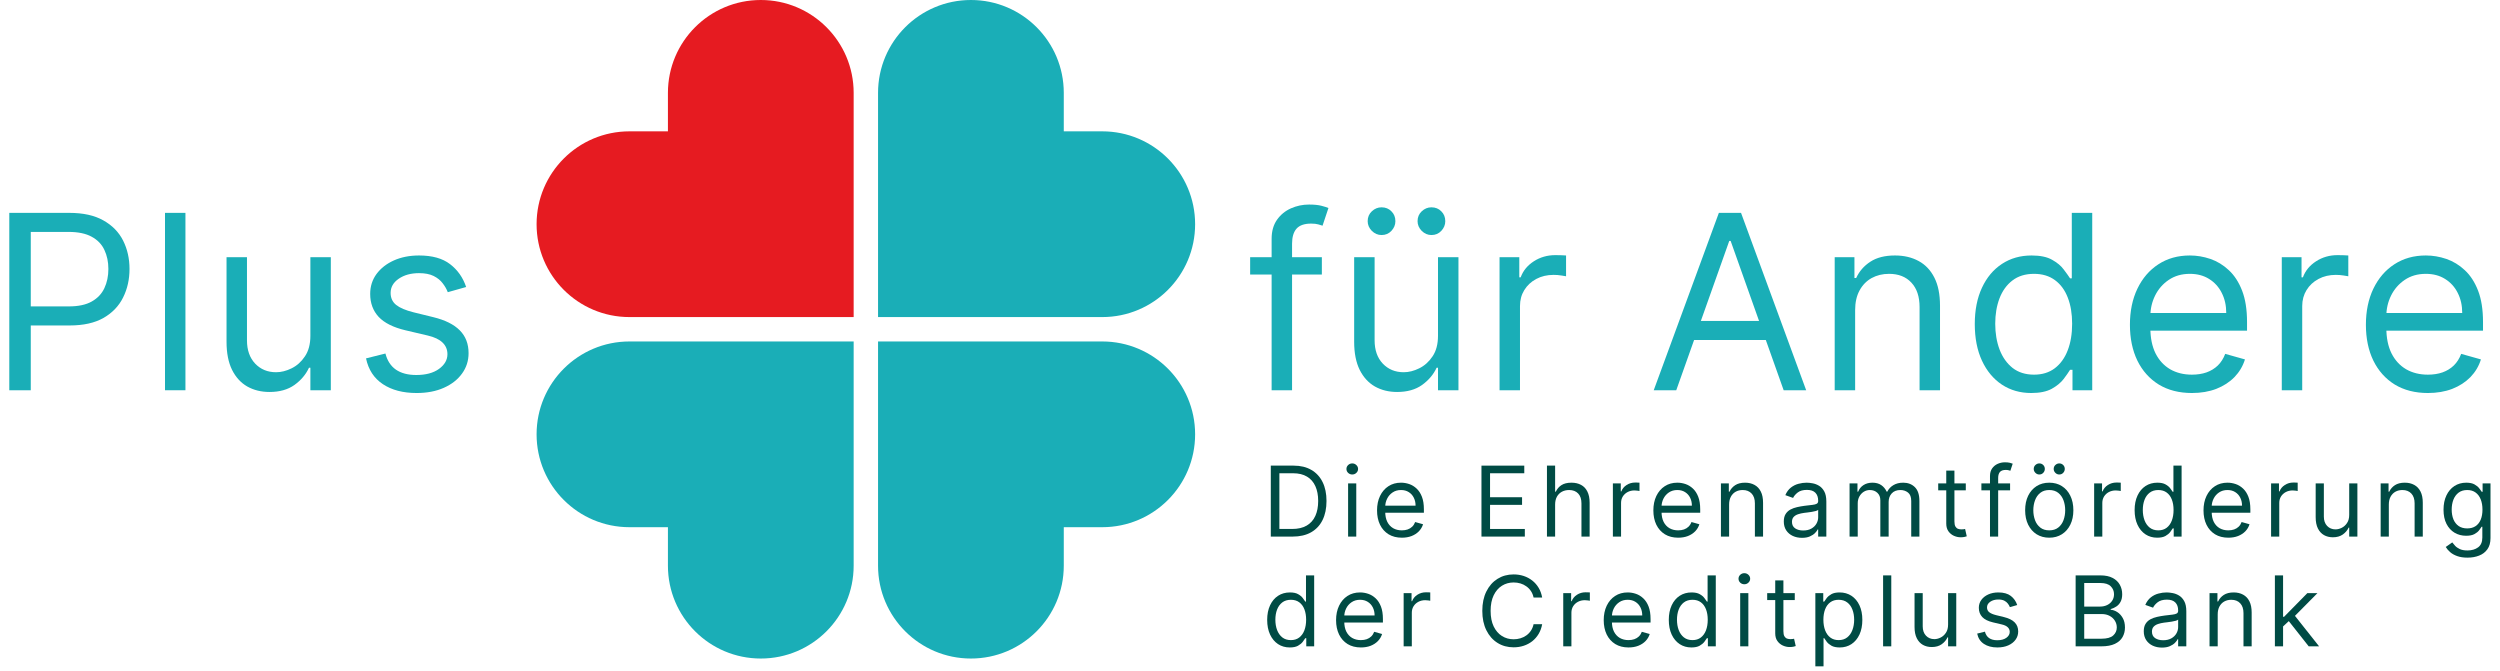 <svg width="205" height="55" viewBox="0 0 205 55" fill="none" xmlns="http://www.w3.org/2000/svg">
<path d="M54.77 7.615C54.77 3.409 58.179 5.67225e-07 62.385 0C66.59 0 70 3.41 70 7.615V26H51.615C47.41 26 44 22.59 44 18.385C44 14.179 47.409 10.77 51.615 10.77H54.77V7.615Z" fill="#E61B21"/>
<path d="M87.23 7.615C87.23 3.409 83.821 5.67225e-07 79.615 0C75.41 0 72 3.41 72 7.615V26H90.385C94.591 26 98 22.59 98 18.385C98 14.179 94.591 10.77 90.385 10.77H87.23V7.615Z" fill="#1AAEB7"/>
<path d="M54.77 46.385C54.77 50.591 58.179 54 62.385 54C66.59 54 70 50.59 70 46.385V28H51.615C47.41 28 44 31.41 44 35.615C44 39.821 47.409 43.23 51.615 43.23H54.77V46.385Z" fill="#1AAEB7"/>
<path d="M87.23 46.385C87.23 50.591 83.821 54 79.615 54C75.41 54 72 50.59 72 46.385V28H90.385C94.591 28 98 31.41 98 35.615C98 39.821 94.591 43.23 90.385 43.23H87.23V46.385Z" fill="#1AAEB7"/>
<path d="M0.762 32V17.455H5.676C6.818 17.455 7.75 17.661 8.475 18.073C9.204 18.48 9.744 19.032 10.094 19.727C10.444 20.424 10.62 21.2 10.62 22.057C10.62 22.914 10.444 23.693 10.094 24.394C9.748 25.094 9.213 25.653 8.489 26.07C7.765 26.482 6.837 26.688 5.705 26.688H2.182V25.125H5.648C6.429 25.125 7.057 24.99 7.53 24.72C8.004 24.451 8.347 24.086 8.56 23.627C8.778 23.163 8.887 22.639 8.887 22.057C8.887 21.475 8.778 20.954 8.56 20.494C8.347 20.035 8.001 19.675 7.523 19.415C7.045 19.15 6.41 19.017 5.62 19.017H2.523V32H0.762Z" fill="#1AAEB7"/>
<path d="M15.206 17.455V32H13.53V17.455H15.206Z" fill="#1AAEB7"/>
<path d="M25.451 27.54V21.091H27.127V32H25.451V30.154H25.337C25.081 30.708 24.684 31.179 24.144 31.567C23.604 31.951 22.922 32.142 22.099 32.142C21.417 32.142 20.811 31.993 20.28 31.695C19.75 31.392 19.333 30.937 19.03 30.331C18.727 29.72 18.576 28.951 18.576 28.023V21.091H20.252V27.909C20.252 28.705 20.474 29.339 20.92 29.813C21.369 30.286 21.942 30.523 22.638 30.523C23.055 30.523 23.479 30.416 23.91 30.203C24.345 29.99 24.71 29.664 25.003 29.223C25.302 28.783 25.451 28.222 25.451 27.54Z" fill="#1AAEB7"/>
<path d="M38.224 23.534L36.718 23.96C36.624 23.709 36.484 23.466 36.3 23.229C36.12 22.987 35.873 22.789 35.561 22.632C35.248 22.476 34.848 22.398 34.361 22.398C33.693 22.398 33.137 22.552 32.691 22.86C32.251 23.163 32.031 23.549 32.031 24.017C32.031 24.434 32.183 24.763 32.486 25.005C32.789 25.246 33.262 25.447 33.906 25.608L35.525 26.006C36.501 26.243 37.227 26.605 37.706 27.093C38.184 27.576 38.423 28.198 38.423 28.96C38.423 29.585 38.243 30.144 37.883 30.637C37.528 31.129 37.031 31.517 36.392 31.801C35.753 32.086 35.009 32.227 34.162 32.227C33.049 32.227 32.128 31.986 31.399 31.503C30.67 31.02 30.208 30.315 30.014 29.387L31.605 28.989C31.756 29.576 32.043 30.016 32.464 30.31C32.89 30.603 33.447 30.75 34.133 30.75C34.915 30.75 35.535 30.584 35.994 30.253C36.458 29.917 36.69 29.514 36.69 29.046C36.69 28.667 36.558 28.35 36.292 28.094C36.027 27.834 35.62 27.639 35.071 27.512L33.253 27.085C32.254 26.849 31.52 26.482 31.051 25.985C30.587 25.483 30.355 24.855 30.355 24.102C30.355 23.487 30.528 22.942 30.873 22.469C31.224 21.995 31.7 21.624 32.301 21.354C32.907 21.084 33.593 20.949 34.361 20.949C35.44 20.949 36.288 21.186 36.903 21.659C37.523 22.133 37.964 22.758 38.224 23.534Z" fill="#1AAEB7"/>
<path d="M108.392 21.091V22.512H102.512V21.091H108.392ZM104.273 32V19.585C104.273 18.96 104.42 18.44 104.713 18.023C105.007 17.606 105.388 17.294 105.857 17.085C106.326 16.877 106.82 16.773 107.341 16.773C107.753 16.773 108.089 16.806 108.35 16.872C108.61 16.939 108.804 17 108.932 17.057L108.449 18.506C108.364 18.477 108.246 18.442 108.094 18.399C107.947 18.357 107.753 18.335 107.512 18.335C106.958 18.335 106.558 18.475 106.311 18.755C106.07 19.034 105.949 19.443 105.949 19.983V32H104.273Z" fill="#1AAEB7"/>
<path d="M117.916 27.54V21.091H119.593V32H117.916V30.154H117.803C117.547 30.708 117.149 31.179 116.61 31.567C116.07 31.951 115.388 32.142 114.564 32.142C113.882 32.142 113.276 31.993 112.746 31.695C112.216 31.392 111.799 30.937 111.496 30.331C111.193 29.72 111.041 28.951 111.041 28.023V21.091H112.718V27.909C112.718 28.705 112.94 29.339 113.385 29.813C113.835 30.286 114.408 30.523 115.104 30.523C115.521 30.523 115.944 30.416 116.375 30.203C116.811 29.99 117.175 29.664 117.469 29.223C117.767 28.783 117.916 28.222 117.916 27.54ZM113.286 19.273C112.988 19.273 112.722 19.159 112.49 18.932C112.263 18.7 112.149 18.435 112.149 18.137C112.149 17.81 112.263 17.54 112.49 17.327C112.722 17.109 112.988 17 113.286 17C113.613 17 113.882 17.109 114.095 17.327C114.313 17.54 114.422 17.81 114.422 18.137C114.422 18.435 114.313 18.7 114.095 18.932C113.882 19.159 113.613 19.273 113.286 19.273ZM117.377 19.273C117.078 19.273 116.813 19.159 116.581 18.932C116.354 18.7 116.24 18.435 116.24 18.137C116.24 17.81 116.354 17.54 116.581 17.327C116.813 17.109 117.078 17 117.377 17C117.703 17 117.973 17.109 118.186 17.327C118.404 17.54 118.513 17.81 118.513 18.137C118.513 18.435 118.404 18.7 118.186 18.932C117.973 19.159 117.703 19.273 117.377 19.273Z" fill="#1AAEB7"/>
<path d="M122.963 32V21.091H124.582V22.739H124.696C124.894 22.199 125.254 21.761 125.775 21.425C126.296 21.089 126.883 20.921 127.536 20.921C127.66 20.921 127.813 20.923 127.998 20.928C128.183 20.933 128.322 20.94 128.417 20.949V22.654C128.36 22.639 128.23 22.618 128.026 22.59C127.828 22.557 127.617 22.54 127.394 22.54C126.864 22.54 126.391 22.651 125.974 22.874C125.562 23.092 125.235 23.395 124.994 23.783C124.757 24.166 124.639 24.604 124.639 25.097V32H122.963Z" fill="#1AAEB7"/>
<path d="M137.453 32H135.606L140.947 17.455H142.765L148.106 32H146.26L141.913 19.756H141.799L137.453 32ZM138.135 26.318H145.578V27.881H138.135V26.318Z" fill="#1AAEB7"/>
<path d="M152.121 25.438V32H150.445V21.091H152.064V22.796H152.206C152.462 22.242 152.85 21.797 153.371 21.46C153.892 21.119 154.564 20.949 155.388 20.949C156.126 20.949 156.773 21.101 157.327 21.404C157.881 21.702 158.312 22.157 158.619 22.767C158.927 23.373 159.081 24.14 159.081 25.068V32H157.405V25.182C157.405 24.325 157.182 23.657 156.737 23.179C156.292 22.696 155.681 22.455 154.905 22.455C154.37 22.455 153.892 22.571 153.47 22.803C153.054 23.035 152.724 23.373 152.483 23.818C152.241 24.264 152.121 24.803 152.121 25.438Z" fill="#1AAEB7"/>
<path d="M166.563 32.227C165.654 32.227 164.851 31.998 164.155 31.539C163.459 31.075 162.915 30.421 162.522 29.578C162.129 28.731 161.932 27.729 161.932 26.574C161.932 25.428 162.129 24.434 162.522 23.591C162.915 22.748 163.462 22.097 164.163 21.638C164.863 21.179 165.673 20.949 166.592 20.949C167.302 20.949 167.863 21.067 168.275 21.304C168.691 21.536 169.009 21.801 169.226 22.1C169.449 22.393 169.622 22.635 169.745 22.824H169.887V17.455H171.563V32H169.944V30.324H169.745C169.622 30.523 169.447 30.774 169.219 31.077C168.992 31.375 168.668 31.643 168.246 31.88C167.825 32.111 167.264 32.227 166.563 32.227ZM166.79 30.722C167.463 30.722 168.031 30.547 168.495 30.196C168.959 29.841 169.312 29.351 169.553 28.726C169.795 28.096 169.915 27.369 169.915 26.546C169.915 25.731 169.797 25.019 169.56 24.408C169.324 23.792 168.973 23.314 168.509 22.973C168.045 22.628 167.472 22.455 166.79 22.455C166.08 22.455 165.488 22.637 165.015 23.002C164.546 23.361 164.193 23.852 163.957 24.472C163.725 25.087 163.609 25.779 163.609 26.546C163.609 27.322 163.727 28.028 163.964 28.662C164.205 29.292 164.56 29.794 165.029 30.168C165.503 30.537 166.09 30.722 166.79 30.722Z" fill="#1AAEB7"/>
<path d="M179.74 32.227C178.688 32.227 177.782 31.995 177.019 31.532C176.262 31.063 175.677 30.409 175.265 29.571C174.858 28.728 174.654 27.748 174.654 26.631C174.654 25.514 174.858 24.529 175.265 23.676C175.677 22.819 176.25 22.152 176.984 21.674C177.723 21.191 178.584 20.949 179.569 20.949C180.137 20.949 180.698 21.044 181.252 21.233C181.806 21.423 182.311 21.73 182.765 22.157C183.22 22.578 183.582 23.137 183.852 23.833C184.122 24.529 184.257 25.386 184.257 26.404V27.114H175.848V25.665H182.552C182.552 25.049 182.429 24.5 182.183 24.017C181.941 23.534 181.596 23.153 181.146 22.874C180.701 22.594 180.175 22.455 179.569 22.455C178.901 22.455 178.324 22.62 177.836 22.952C177.353 23.279 176.982 23.705 176.721 24.23C176.461 24.756 176.33 25.319 176.33 25.921V26.887C176.33 27.71 176.473 28.409 176.757 28.982C177.045 29.55 177.446 29.983 177.957 30.282C178.468 30.575 179.062 30.722 179.74 30.722C180.18 30.722 180.578 30.66 180.933 30.537C181.293 30.409 181.603 30.22 181.863 29.969C182.124 29.713 182.325 29.396 182.467 29.017L184.086 29.472C183.916 30.021 183.629 30.504 183.227 30.921C182.824 31.333 182.327 31.655 181.735 31.887C181.143 32.114 180.478 32.227 179.74 32.227Z" fill="#1AAEB7"/>
<path d="M187.106 32V21.091H188.726V22.739H188.839C189.038 22.199 189.398 21.761 189.919 21.425C190.44 21.089 191.027 20.921 191.68 20.921C191.803 20.921 191.957 20.923 192.142 20.928C192.326 20.933 192.466 20.94 192.561 20.949V22.654C192.504 22.639 192.374 22.618 192.17 22.59C191.971 22.557 191.761 22.54 191.538 22.54C191.008 22.54 190.534 22.651 190.118 22.874C189.706 23.092 189.379 23.395 189.138 23.783C188.901 24.166 188.782 24.604 188.782 25.097V32H187.106Z" fill="#1AAEB7"/>
<path d="M199.09 32.227C198.038 32.227 197.132 31.995 196.369 31.532C195.612 31.063 195.027 30.409 194.615 29.571C194.208 28.728 194.004 27.748 194.004 26.631C194.004 25.514 194.208 24.529 194.615 23.676C195.027 22.819 195.6 22.152 196.334 21.674C197.073 21.191 197.934 20.949 198.919 20.949C199.487 20.949 200.048 21.044 200.602 21.233C201.156 21.423 201.661 21.73 202.115 22.157C202.57 22.578 202.932 23.137 203.202 23.833C203.472 24.529 203.607 25.386 203.607 26.404V27.114H195.198V25.665H201.902C201.902 25.049 201.779 24.5 201.533 24.017C201.291 23.534 200.946 23.153 200.496 22.874C200.051 22.594 199.525 22.455 198.919 22.455C198.251 22.455 197.674 22.62 197.186 22.952C196.703 23.279 196.332 23.705 196.071 24.23C195.811 24.756 195.68 25.319 195.68 25.921V26.887C195.68 27.71 195.823 28.409 196.107 28.982C196.395 29.55 196.796 29.983 197.307 30.282C197.818 30.575 198.412 30.722 199.09 30.722C199.53 30.722 199.928 30.66 200.283 30.537C200.643 30.409 200.953 30.22 201.213 29.969C201.474 29.713 201.675 29.396 201.817 29.017L203.436 29.472C203.266 30.021 202.979 30.504 202.577 30.921C202.174 31.333 201.677 31.655 201.085 31.887C200.493 32.114 199.828 32.227 199.09 32.227Z" fill="#1AAEB7"/>
<path d="M106 44H104.205V38.182H106.08C106.644 38.182 107.127 38.298 107.529 38.532C107.93 38.763 108.238 39.095 108.452 39.529C108.666 39.96 108.773 40.477 108.773 41.08C108.773 41.686 108.665 42.208 108.449 42.645C108.233 43.081 107.919 43.416 107.506 43.651C107.093 43.884 106.591 44 106 44ZM104.909 43.375H105.955C106.436 43.375 106.835 43.282 107.151 43.097C107.467 42.911 107.703 42.647 107.858 42.304C108.014 41.961 108.091 41.553 108.091 41.08C108.091 40.61 108.015 40.206 107.861 39.867C107.708 39.526 107.479 39.264 107.174 39.083C106.869 38.899 106.489 38.807 106.034 38.807H104.909V43.375Z" fill="#004B44"/>
<path d="M110.544 44V39.637H111.214V44H110.544ZM110.885 38.909C110.754 38.909 110.642 38.865 110.547 38.776C110.454 38.687 110.408 38.58 110.408 38.455C110.408 38.33 110.454 38.223 110.547 38.134C110.642 38.045 110.754 38 110.885 38C111.016 38 111.127 38.045 111.22 38.134C111.315 38.223 111.362 38.33 111.362 38.455C111.362 38.58 111.315 38.687 111.22 38.776C111.127 38.865 111.016 38.909 110.885 38.909Z" fill="#004B44"/>
<path d="M114.952 44.091C114.532 44.091 114.169 43.998 113.864 43.813C113.561 43.625 113.327 43.364 113.162 43.029C112.999 42.691 112.918 42.3 112.918 41.852C112.918 41.406 112.999 41.012 113.162 40.671C113.327 40.328 113.556 40.061 113.85 39.87C114.145 39.676 114.49 39.58 114.884 39.58C115.111 39.58 115.335 39.618 115.557 39.693C115.779 39.769 115.98 39.892 116.162 40.063C116.344 40.231 116.489 40.455 116.597 40.733C116.705 41.012 116.759 41.354 116.759 41.762V42.046H113.395V41.466H116.077C116.077 41.22 116.028 41 115.929 40.807C115.833 40.614 115.694 40.461 115.514 40.35C115.336 40.238 115.126 40.182 114.884 40.182C114.617 40.182 114.386 40.248 114.191 40.381C113.997 40.512 113.849 40.682 113.745 40.892C113.64 41.102 113.588 41.328 113.588 41.568V41.955C113.588 42.284 113.645 42.564 113.759 42.793C113.874 43.02 114.034 43.193 114.239 43.313C114.443 43.43 114.681 43.489 114.952 43.489C115.128 43.489 115.287 43.464 115.429 43.415C115.573 43.364 115.697 43.288 115.801 43.188C115.906 43.086 115.986 42.959 116.043 42.807L116.691 42.989C116.622 43.209 116.508 43.402 116.347 43.568C116.186 43.733 115.987 43.862 115.75 43.955C115.514 44.046 115.247 44.091 114.952 44.091Z" fill="#004B44"/>
<path d="M121.48 44V38.182H124.991V38.807H122.184V40.773H124.809V41.398H122.184V43.375H125.036V44H121.48Z" fill="#004B44"/>
<path d="M127.52 41.375V44H126.85V38.182H127.52V40.318H127.577C127.679 40.093 127.833 39.914 128.037 39.782C128.244 39.647 128.518 39.58 128.861 39.58C129.159 39.58 129.419 39.639 129.643 39.759C129.866 39.876 130.039 40.057 130.162 40.301C130.287 40.544 130.35 40.852 130.35 41.227V44H129.679V41.273C129.679 40.926 129.59 40.658 129.41 40.469C129.232 40.278 128.984 40.182 128.668 40.182C128.448 40.182 128.251 40.228 128.077 40.321C127.905 40.414 127.768 40.55 127.668 40.727C127.57 40.906 127.52 41.121 127.52 41.375Z" fill="#004B44"/>
<path d="M132.256 44V39.637H132.904V40.296H132.95C133.029 40.08 133.173 39.905 133.381 39.77C133.59 39.636 133.825 39.568 134.086 39.568C134.135 39.568 134.197 39.569 134.271 39.571C134.345 39.573 134.4 39.576 134.438 39.58V40.262C134.416 40.256 134.363 40.247 134.282 40.236C134.203 40.223 134.118 40.216 134.029 40.216C133.817 40.216 133.628 40.261 133.461 40.35C133.296 40.437 133.166 40.558 133.069 40.713C132.974 40.867 132.927 41.042 132.927 41.239V44H132.256Z" fill="#004B44"/>
<path d="M137.61 44.091C137.189 44.091 136.827 43.998 136.522 43.813C136.219 43.625 135.985 43.364 135.82 43.029C135.657 42.691 135.576 42.3 135.576 41.852C135.576 41.406 135.657 41.012 135.82 40.671C135.985 40.328 136.214 40.061 136.508 39.87C136.803 39.676 137.148 39.58 137.542 39.58C137.769 39.58 137.993 39.618 138.215 39.693C138.436 39.769 138.638 39.892 138.82 40.063C139.002 40.231 139.147 40.455 139.255 40.733C139.363 41.012 139.417 41.354 139.417 41.762V42.046H136.053V41.466H138.735C138.735 41.22 138.686 41 138.587 40.807C138.49 40.614 138.352 40.461 138.172 40.35C137.994 40.238 137.784 40.182 137.542 40.182C137.275 40.182 137.043 40.248 136.848 40.381C136.655 40.512 136.507 40.682 136.402 40.892C136.298 41.102 136.246 41.328 136.246 41.568V41.955C136.246 42.284 136.303 42.564 136.417 42.793C136.532 43.02 136.692 43.193 136.897 43.313C137.101 43.43 137.339 43.489 137.61 43.489C137.786 43.489 137.945 43.464 138.087 43.415C138.231 43.364 138.355 43.288 138.459 43.188C138.563 43.086 138.644 42.959 138.701 42.807L139.348 42.989C139.28 43.209 139.166 43.402 139.005 43.568C138.844 43.733 138.645 43.862 138.408 43.955C138.171 44.046 137.905 44.091 137.61 44.091Z" fill="#004B44"/>
<path d="M141.787 41.375V44H141.116V39.637H141.764V40.318H141.821C141.923 40.097 142.079 39.919 142.287 39.784C142.495 39.648 142.764 39.58 143.094 39.58C143.389 39.58 143.648 39.64 143.869 39.762C144.091 39.881 144.263 40.063 144.386 40.307C144.509 40.55 144.571 40.856 144.571 41.227V44H143.901V41.273C143.901 40.93 143.812 40.663 143.634 40.472C143.455 40.279 143.211 40.182 142.901 40.182C142.687 40.182 142.495 40.228 142.327 40.321C142.16 40.414 142.028 40.55 141.932 40.727C141.835 40.906 141.787 41.121 141.787 41.375Z" fill="#004B44"/>
<path d="M147.76 44.102C147.484 44.102 147.233 44.05 147.007 43.946C146.782 43.84 146.603 43.688 146.47 43.489C146.338 43.288 146.272 43.046 146.272 42.762C146.272 42.512 146.321 42.309 146.419 42.154C146.518 41.996 146.649 41.873 146.814 41.784C146.979 41.695 147.161 41.629 147.36 41.585C147.56 41.54 147.762 41.504 147.965 41.477C148.23 41.443 148.445 41.418 148.61 41.401C148.776 41.382 148.898 41.351 148.973 41.307C149.051 41.264 149.09 41.188 149.09 41.08V41.057C149.09 40.777 149.013 40.559 148.86 40.404C148.708 40.248 148.478 40.171 148.169 40.171C147.849 40.171 147.598 40.241 147.417 40.381C147.235 40.521 147.107 40.671 147.033 40.83L146.397 40.602C146.51 40.337 146.662 40.131 146.851 39.983C147.042 39.834 147.251 39.729 147.476 39.671C147.703 39.61 147.927 39.58 148.147 39.58C148.287 39.58 148.448 39.597 148.63 39.631C148.813 39.663 148.99 39.73 149.161 39.833C149.333 39.935 149.476 40.089 149.59 40.296C149.703 40.502 149.76 40.779 149.76 41.125V44H149.09V43.409H149.056C149.01 43.504 148.935 43.605 148.828 43.713C148.722 43.821 148.581 43.913 148.405 43.989C148.229 44.065 148.014 44.102 147.76 44.102ZM147.863 43.5C148.128 43.5 148.351 43.448 148.533 43.344C148.717 43.24 148.855 43.105 148.948 42.941C149.042 42.776 149.09 42.602 149.09 42.421V41.807C149.061 41.841 148.999 41.872 148.902 41.901C148.808 41.927 148.698 41.951 148.573 41.972C148.45 41.991 148.329 42.008 148.212 42.023C148.096 42.036 148.003 42.048 147.931 42.057C147.756 42.08 147.594 42.117 147.442 42.168C147.292 42.217 147.171 42.292 147.078 42.392C146.988 42.491 146.942 42.625 146.942 42.796C146.942 43.029 147.028 43.205 147.201 43.324C147.375 43.441 147.596 43.5 147.863 43.5Z" fill="#004B44"/>
<path d="M151.664 44V39.637H152.312V40.318H152.369C152.459 40.086 152.606 39.905 152.809 39.776C153.012 39.645 153.255 39.58 153.539 39.58C153.827 39.58 154.066 39.645 154.258 39.776C154.451 39.905 154.601 40.086 154.709 40.318H154.755C154.867 40.093 155.034 39.914 155.258 39.782C155.481 39.647 155.749 39.58 156.062 39.58C156.452 39.58 156.771 39.702 157.019 39.946C157.267 40.189 157.391 40.566 157.391 41.08V44H156.721V41.08C156.721 40.758 156.633 40.528 156.457 40.389C156.28 40.251 156.073 40.182 155.834 40.182C155.528 40.182 155.29 40.275 155.121 40.46C154.953 40.644 154.869 40.877 154.869 41.159V44H154.187V41.012C154.187 40.764 154.106 40.564 153.945 40.412C153.784 40.259 153.577 40.182 153.323 40.182C153.149 40.182 152.986 40.228 152.834 40.321C152.685 40.414 152.564 40.543 152.471 40.708C152.38 40.87 152.334 41.059 152.334 41.273V44H151.664Z" fill="#004B44"/>
<path d="M161.195 39.637V40.205H158.933V39.637H161.195ZM159.593 38.591H160.263V42.75C160.263 42.94 160.29 43.082 160.345 43.176C160.402 43.269 160.474 43.332 160.561 43.364C160.65 43.394 160.744 43.409 160.843 43.409C160.916 43.409 160.977 43.406 161.024 43.398C161.072 43.389 161.11 43.381 161.138 43.375L161.274 43.977C161.229 43.995 161.165 44.012 161.084 44.029C161.003 44.048 160.899 44.057 160.774 44.057C160.585 44.057 160.399 44.016 160.218 43.935C160.038 43.853 159.888 43.729 159.769 43.563C159.651 43.396 159.593 43.186 159.593 42.932V38.591Z" fill="#004B44"/>
<path d="M164.827 39.637V40.205H162.474V39.637H164.827ZM163.179 44V39.034C163.179 38.784 163.238 38.576 163.355 38.409C163.472 38.243 163.625 38.118 163.812 38.034C164 37.951 164.198 37.909 164.406 37.909C164.571 37.909 164.705 37.923 164.81 37.949C164.914 37.976 164.991 38 165.042 38.023L164.849 38.602C164.815 38.591 164.768 38.577 164.707 38.56C164.649 38.543 164.571 38.534 164.474 38.534C164.253 38.534 164.093 38.59 163.994 38.702C163.898 38.814 163.849 38.977 163.849 39.193V44H163.179Z" fill="#004B44"/>
<path d="M168.039 44.091C167.645 44.091 167.3 43.997 167.002 43.81C166.707 43.622 166.476 43.36 166.309 43.023C166.144 42.686 166.062 42.292 166.062 41.841C166.062 41.387 166.144 40.99 166.309 40.651C166.476 40.312 166.707 40.048 167.002 39.861C167.3 39.673 167.645 39.58 168.039 39.58C168.433 39.58 168.778 39.673 169.073 39.861C169.371 40.048 169.602 40.312 169.766 40.651C169.933 40.99 170.016 41.387 170.016 41.841C170.016 42.292 169.933 42.686 169.766 43.023C169.602 43.36 169.371 43.622 169.073 43.81C168.778 43.997 168.433 44.091 168.039 44.091ZM168.039 43.489C168.338 43.489 168.585 43.412 168.778 43.259C168.971 43.105 169.114 42.904 169.207 42.654C169.3 42.404 169.346 42.133 169.346 41.841C169.346 41.55 169.3 41.278 169.207 41.026C169.114 40.774 168.971 40.57 168.778 40.415C168.585 40.26 168.338 40.182 168.039 40.182C167.74 40.182 167.494 40.26 167.301 40.415C167.107 40.57 166.964 40.774 166.872 41.026C166.779 41.278 166.732 41.55 166.732 41.841C166.732 42.133 166.779 42.404 166.872 42.654C166.964 42.904 167.107 43.105 167.301 43.259C167.494 43.412 167.74 43.489 168.039 43.489ZM167.221 38.909C167.102 38.909 166.996 38.864 166.903 38.773C166.812 38.68 166.766 38.574 166.766 38.455C166.766 38.324 166.812 38.216 166.903 38.131C166.996 38.044 167.102 38 167.221 38C167.352 38 167.46 38.044 167.545 38.131C167.632 38.216 167.676 38.324 167.676 38.455C167.676 38.574 167.632 38.68 167.545 38.773C167.46 38.864 167.352 38.909 167.221 38.909ZM168.857 38.909C168.738 38.909 168.632 38.864 168.539 38.773C168.448 38.68 168.403 38.574 168.403 38.455C168.403 38.324 168.448 38.216 168.539 38.131C168.632 38.044 168.738 38 168.857 38C168.988 38 169.096 38.044 169.181 38.131C169.268 38.216 169.312 38.324 169.312 38.455C169.312 38.574 169.268 38.68 169.181 38.773C169.096 38.864 168.988 38.909 168.857 38.909Z" fill="#004B44"/>
<path d="M171.72 44V39.637H172.368V40.296H172.413C172.493 40.08 172.637 39.905 172.845 39.77C173.053 39.636 173.288 39.568 173.549 39.568C173.599 39.568 173.66 39.569 173.734 39.571C173.808 39.573 173.864 39.576 173.902 39.58V40.262C173.879 40.256 173.827 40.247 173.745 40.236C173.666 40.223 173.582 40.216 173.493 40.216C173.281 40.216 173.091 40.261 172.924 40.35C172.76 40.437 172.629 40.558 172.532 40.713C172.438 40.867 172.39 41.042 172.39 41.239V44H171.72Z" fill="#004B44"/>
<path d="M176.891 44.091C176.528 44.091 176.207 43.999 175.928 43.816C175.65 43.63 175.432 43.369 175.275 43.032C175.118 42.693 175.039 42.292 175.039 41.83C175.039 41.371 175.118 40.974 175.275 40.637C175.432 40.3 175.651 40.039 175.931 39.855C176.211 39.672 176.535 39.58 176.903 39.58C177.187 39.58 177.411 39.627 177.576 39.722C177.743 39.815 177.87 39.921 177.957 40.04C178.046 40.157 178.115 40.254 178.164 40.33H178.221V38.182H178.891V44H178.244V43.33H178.164C178.115 43.409 178.045 43.51 177.954 43.631C177.863 43.75 177.733 43.857 177.565 43.952C177.396 44.045 177.172 44.091 176.891 44.091ZM176.982 43.489C177.251 43.489 177.479 43.419 177.664 43.279C177.85 43.137 177.991 42.941 178.087 42.691C178.184 42.439 178.232 42.148 178.232 41.818C178.232 41.493 178.185 41.208 178.09 40.963C177.996 40.717 177.855 40.526 177.67 40.389C177.484 40.251 177.255 40.182 176.982 40.182C176.698 40.182 176.461 40.255 176.272 40.401C176.085 40.545 175.943 40.741 175.849 40.989C175.756 41.235 175.71 41.512 175.71 41.818C175.71 42.129 175.757 42.411 175.852 42.665C175.948 42.917 176.09 43.118 176.278 43.267C176.467 43.415 176.702 43.489 176.982 43.489Z" fill="#004B44"/>
<path d="M182.722 44.091C182.302 44.091 181.939 43.998 181.634 43.813C181.331 43.625 181.097 43.364 180.932 43.029C180.769 42.691 180.688 42.3 180.688 41.852C180.688 41.406 180.769 41.012 180.932 40.671C181.097 40.328 181.326 40.061 181.62 39.87C181.915 39.676 182.26 39.58 182.654 39.58C182.881 39.58 183.105 39.618 183.327 39.693C183.549 39.769 183.75 39.892 183.932 40.063C184.114 40.231 184.259 40.455 184.367 40.733C184.475 41.012 184.529 41.354 184.529 41.762V42.046H181.165V41.466H183.847C183.847 41.22 183.798 41 183.699 40.807C183.603 40.614 183.464 40.461 183.284 40.35C183.106 40.238 182.896 40.182 182.654 40.182C182.387 40.182 182.156 40.248 181.961 40.381C181.767 40.512 181.619 40.682 181.515 40.892C181.41 41.102 181.358 41.328 181.358 41.568V41.955C181.358 42.284 181.415 42.564 181.529 42.793C181.644 43.02 181.804 43.193 182.009 43.313C182.213 43.43 182.451 43.489 182.722 43.489C182.898 43.489 183.057 43.464 183.199 43.415C183.343 43.364 183.467 43.288 183.571 43.188C183.676 43.086 183.756 42.959 183.813 42.807L184.461 42.989C184.392 43.209 184.278 43.402 184.117 43.568C183.956 43.733 183.757 43.862 183.52 43.955C183.284 44.046 183.017 44.091 182.722 44.091Z" fill="#004B44"/>
<path d="M186.229 44V39.637H186.876V40.296H186.922C187.001 40.08 187.145 39.905 187.354 39.77C187.562 39.636 187.797 39.568 188.058 39.568C188.107 39.568 188.169 39.569 188.243 39.571C188.317 39.573 188.373 39.576 188.41 39.58V40.262C188.388 40.256 188.336 40.247 188.254 40.236C188.175 40.223 188.09 40.216 188.001 40.216C187.789 40.216 187.6 40.261 187.433 40.35C187.268 40.437 187.138 40.558 187.041 40.713C186.946 40.867 186.899 41.042 186.899 41.239V44H186.229Z" fill="#004B44"/>
<path d="M192.635 42.216V39.637H193.306V44H192.635V43.262H192.59C192.488 43.483 192.328 43.672 192.113 43.827C191.897 43.98 191.624 44.057 191.294 44.057C191.022 44.057 190.779 43.997 190.567 43.878C190.355 43.757 190.188 43.575 190.067 43.333C189.946 43.088 189.885 42.781 189.885 42.409V39.637H190.556V42.364C190.556 42.682 190.645 42.936 190.823 43.125C191.003 43.315 191.232 43.409 191.51 43.409C191.677 43.409 191.846 43.367 192.019 43.282C192.193 43.196 192.339 43.066 192.456 42.889C192.576 42.713 192.635 42.489 192.635 42.216Z" fill="#004B44"/>
<path d="M195.884 41.375V44H195.214V39.637H195.861V40.318H195.918C196.021 40.097 196.176 39.919 196.384 39.784C196.592 39.648 196.861 39.58 197.191 39.58C197.486 39.58 197.745 39.64 197.967 39.762C198.188 39.881 198.36 40.063 198.484 40.307C198.607 40.55 198.668 40.856 198.668 41.227V44H197.998V41.273C197.998 40.93 197.909 40.663 197.731 40.472C197.553 40.279 197.308 40.182 196.998 40.182C196.784 40.182 196.592 40.228 196.424 40.321C196.257 40.414 196.126 40.55 196.029 40.727C195.932 40.906 195.884 41.121 195.884 41.375Z" fill="#004B44"/>
<path d="M202.335 45.727C202.011 45.727 201.732 45.686 201.499 45.602C201.267 45.521 201.072 45.413 200.917 45.279C200.764 45.146 200.642 45.004 200.551 44.852L201.085 44.477C201.145 44.557 201.222 44.648 201.315 44.75C201.408 44.854 201.535 44.944 201.696 45.02C201.858 45.098 202.071 45.137 202.335 45.137C202.687 45.137 202.978 45.051 203.207 44.881C203.436 44.711 203.551 44.443 203.551 44.08V43.193H203.494C203.445 43.273 203.375 43.371 203.284 43.489C203.195 43.604 203.066 43.708 202.897 43.798C202.731 43.888 202.505 43.932 202.221 43.932C201.869 43.932 201.553 43.849 201.272 43.682C200.994 43.515 200.773 43.273 200.61 42.955C200.449 42.637 200.369 42.25 200.369 41.796C200.369 41.349 200.447 40.959 200.605 40.628C200.762 40.295 200.981 40.037 201.261 39.855C201.541 39.672 201.865 39.58 202.232 39.58C202.517 39.58 202.742 39.627 202.909 39.722C203.077 39.815 203.206 39.921 203.295 40.04C203.386 40.157 203.456 40.254 203.505 40.33H203.573V39.637H204.221V44.125C204.221 44.5 204.136 44.805 203.965 45.04C203.797 45.277 203.57 45.45 203.284 45.56C203 45.672 202.683 45.727 202.335 45.727ZM202.312 43.33C202.581 43.33 202.808 43.268 202.994 43.145C203.179 43.022 203.321 42.845 203.417 42.614C203.514 42.383 203.562 42.106 203.562 41.784C203.562 41.47 203.515 41.193 203.42 40.952C203.325 40.711 203.185 40.523 202.999 40.387C202.814 40.25 202.585 40.182 202.312 40.182C202.028 40.182 201.791 40.254 201.602 40.398C201.414 40.542 201.273 40.735 201.178 40.977C201.086 41.22 201.039 41.489 201.039 41.784C201.039 42.087 201.087 42.355 201.181 42.588C201.278 42.819 201.42 43.001 201.607 43.134C201.797 43.264 202.032 43.33 202.312 43.33Z" fill="#004B44"/>
<path d="M105.762 53.091C105.398 53.091 105.077 52.999 104.799 52.816C104.52 52.63 104.302 52.369 104.145 52.032C103.988 51.693 103.909 51.292 103.909 50.83C103.909 50.371 103.988 49.974 104.145 49.637C104.302 49.3 104.521 49.039 104.801 48.855C105.082 48.672 105.406 48.58 105.773 48.58C106.057 48.58 106.282 48.627 106.446 48.722C106.613 48.815 106.74 48.921 106.827 49.04C106.916 49.157 106.985 49.254 107.034 49.33H107.091V47.182H107.762V53H107.114V52.33H107.034C106.985 52.409 106.915 52.51 106.824 52.631C106.733 52.75 106.604 52.857 106.435 52.952C106.266 53.045 106.042 53.091 105.762 53.091ZM105.853 52.489C106.122 52.489 106.349 52.419 106.534 52.279C106.72 52.137 106.861 51.941 106.958 51.691C107.054 51.439 107.103 51.148 107.103 50.818C107.103 50.493 107.055 50.208 106.961 49.963C106.866 49.717 106.726 49.526 106.54 49.389C106.355 49.251 106.125 49.182 105.853 49.182C105.569 49.182 105.332 49.255 105.142 49.401C104.955 49.545 104.814 49.741 104.719 49.989C104.626 50.235 104.58 50.512 104.58 50.818C104.58 51.129 104.627 51.411 104.722 51.665C104.819 51.917 104.961 52.118 105.148 52.267C105.337 52.415 105.572 52.489 105.853 52.489Z" fill="#004B44"/>
<path d="M111.592 53.091C111.172 53.091 110.809 52.998 110.504 52.813C110.201 52.625 109.967 52.364 109.803 52.029C109.64 51.691 109.558 51.3 109.558 50.852C109.558 50.406 109.64 50.012 109.803 49.671C109.967 49.328 110.196 49.061 110.49 48.87C110.785 48.676 111.13 48.58 111.524 48.58C111.751 48.58 111.976 48.618 112.197 48.693C112.419 48.769 112.621 48.892 112.803 49.063C112.984 49.231 113.129 49.455 113.237 49.733C113.345 50.012 113.399 50.354 113.399 50.762V51.046H110.035V50.466H112.717C112.717 50.22 112.668 50 112.57 49.807C112.473 49.614 112.335 49.461 112.155 49.35C111.977 49.238 111.767 49.182 111.524 49.182C111.257 49.182 111.026 49.248 110.831 49.381C110.638 49.512 110.489 49.682 110.385 49.892C110.281 50.102 110.229 50.328 110.229 50.568V50.955C110.229 51.284 110.285 51.564 110.399 51.793C110.515 52.02 110.675 52.193 110.879 52.313C111.084 52.43 111.321 52.489 111.592 52.489C111.768 52.489 111.928 52.464 112.07 52.415C112.213 52.364 112.338 52.288 112.442 52.188C112.546 52.085 112.626 51.959 112.683 51.807L113.331 51.989C113.263 52.209 113.148 52.402 112.987 52.568C112.826 52.733 112.627 52.862 112.391 52.955C112.154 53.046 111.888 53.091 111.592 53.091Z" fill="#004B44"/>
<path d="M115.099 53V48.637H115.747V49.296H115.792C115.872 49.08 116.016 48.905 116.224 48.77C116.432 48.636 116.667 48.568 116.929 48.568C116.978 48.568 117.039 48.569 117.113 48.571C117.187 48.573 117.243 48.576 117.281 48.58V49.262C117.258 49.256 117.206 49.247 117.125 49.236C117.045 49.223 116.961 49.216 116.872 49.216C116.66 49.216 116.47 49.261 116.304 49.35C116.139 49.437 116.008 49.558 115.911 49.713C115.817 49.867 115.769 50.042 115.769 50.239V53H115.099Z" fill="#004B44"/>
<path d="M126.458 49H125.754C125.712 48.798 125.639 48.62 125.535 48.466C125.433 48.313 125.308 48.184 125.16 48.08C125.014 47.974 124.852 47.894 124.674 47.841C124.496 47.788 124.311 47.762 124.117 47.762C123.765 47.762 123.446 47.851 123.16 48.029C122.876 48.207 122.65 48.469 122.481 48.816C122.314 49.162 122.231 49.587 122.231 50.091C122.231 50.595 122.314 51.02 122.481 51.367C122.65 51.713 122.876 51.976 123.16 52.154C123.446 52.332 123.765 52.421 124.117 52.421C124.311 52.421 124.496 52.394 124.674 52.341C124.852 52.288 125.014 52.209 125.16 52.105C125.308 51.999 125.433 51.87 125.535 51.716C125.639 51.561 125.712 51.383 125.754 51.182H126.458C126.405 51.479 126.309 51.745 126.169 51.98C126.028 52.215 125.854 52.415 125.646 52.58C125.437 52.743 125.204 52.867 124.944 52.952C124.687 53.037 124.411 53.08 124.117 53.08C123.621 53.08 123.18 52.959 122.794 52.716C122.407 52.474 122.103 52.129 121.882 51.682C121.66 51.235 121.549 50.705 121.549 50.091C121.549 49.477 121.66 48.947 121.882 48.5C122.103 48.053 122.407 47.709 122.794 47.466C123.18 47.224 123.621 47.102 124.117 47.102C124.411 47.102 124.687 47.145 124.944 47.23C125.204 47.316 125.437 47.441 125.646 47.605C125.854 47.768 126.028 47.967 126.169 48.202C126.309 48.435 126.405 48.701 126.458 49Z" fill="#004B44"/>
<path d="M128.186 53V48.637H128.834V49.296H128.879C128.959 49.08 129.103 48.905 129.311 48.77C129.519 48.636 129.754 48.568 130.015 48.568C130.065 48.568 130.126 48.569 130.2 48.571C130.274 48.573 130.33 48.576 130.368 48.58V49.262C130.345 49.256 130.293 49.247 130.211 49.236C130.132 49.223 130.048 49.216 129.959 49.216C129.746 49.216 129.557 49.261 129.39 49.35C129.226 49.437 129.095 49.558 128.998 49.713C128.904 49.867 128.856 50.042 128.856 50.239V53H128.186Z" fill="#004B44"/>
<path d="M133.539 53.091C133.119 53.091 132.756 52.998 132.451 52.813C132.148 52.625 131.914 52.364 131.749 52.029C131.587 51.691 131.505 51.3 131.505 50.852C131.505 50.406 131.587 50.012 131.749 49.671C131.914 49.328 132.143 49.061 132.437 48.87C132.732 48.676 133.077 48.58 133.471 48.58C133.698 48.58 133.923 48.618 134.144 48.693C134.366 48.769 134.568 48.892 134.749 49.063C134.931 49.231 135.076 49.455 135.184 49.733C135.292 50.012 135.346 50.354 135.346 50.762V51.046H131.982V50.466H134.664C134.664 50.22 134.615 50 134.516 49.807C134.42 49.614 134.282 49.461 134.102 49.35C133.924 49.238 133.713 49.182 133.471 49.182C133.204 49.182 132.973 49.248 132.778 49.381C132.585 49.512 132.436 49.682 132.332 49.892C132.228 50.102 132.176 50.328 132.176 50.568V50.955C132.176 51.284 132.232 51.564 132.346 51.793C132.462 52.02 132.622 52.193 132.826 52.313C133.031 52.43 133.268 52.489 133.539 52.489C133.715 52.489 133.874 52.464 134.016 52.415C134.16 52.364 134.284 52.288 134.389 52.188C134.493 52.085 134.573 51.959 134.63 51.807L135.278 51.989C135.21 52.209 135.095 52.402 134.934 52.568C134.773 52.733 134.574 52.862 134.337 52.955C134.101 53.046 133.835 53.091 133.539 53.091Z" fill="#004B44"/>
<path d="M138.694 53.091C138.33 53.091 138.009 52.999 137.731 52.816C137.452 52.63 137.234 52.369 137.077 52.032C136.92 51.693 136.841 51.292 136.841 50.83C136.841 50.371 136.92 49.974 137.077 49.637C137.234 49.3 137.453 49.039 137.733 48.855C138.014 48.672 138.338 48.58 138.705 48.58C138.989 48.58 139.213 48.627 139.378 48.722C139.545 48.815 139.672 48.921 139.759 49.04C139.848 49.157 139.917 49.254 139.966 49.33H140.023V47.182H140.694V53H140.046V52.33H139.966C139.917 52.409 139.847 52.51 139.756 52.631C139.665 52.75 139.535 52.857 139.367 52.952C139.198 53.045 138.974 53.091 138.694 53.091ZM138.785 52.489C139.053 52.489 139.281 52.419 139.466 52.279C139.652 52.137 139.793 51.941 139.89 51.691C139.986 51.439 140.035 51.148 140.035 50.818C140.035 50.493 139.987 50.208 139.892 49.963C139.798 49.717 139.658 49.526 139.472 49.389C139.286 49.251 139.057 49.182 138.785 49.182C138.5 49.182 138.264 49.255 138.074 49.401C137.887 49.545 137.746 49.741 137.651 49.989C137.558 50.235 137.512 50.512 137.512 50.818C137.512 51.129 137.559 51.411 137.654 51.665C137.75 51.917 137.892 52.118 138.08 52.267C138.269 52.415 138.504 52.489 138.785 52.489Z" fill="#004B44"/>
<path d="M142.695 53V48.637H143.365V53H142.695ZM143.036 47.909C142.905 47.909 142.792 47.865 142.697 47.776C142.605 47.687 142.558 47.58 142.558 47.455C142.558 47.33 142.605 47.223 142.697 47.134C142.792 47.045 142.905 47 143.036 47C143.166 47 143.278 47.045 143.371 47.134C143.465 47.223 143.513 47.33 143.513 47.455C143.513 47.58 143.465 47.687 143.371 47.776C143.278 47.865 143.166 47.909 143.036 47.909Z" fill="#004B44"/>
<path d="M147.171 48.637V49.205H144.909V48.637H147.171ZM145.569 47.591H146.239V51.75C146.239 51.94 146.266 52.082 146.321 52.176C146.378 52.269 146.45 52.332 146.537 52.364C146.626 52.394 146.72 52.409 146.819 52.409C146.892 52.409 146.953 52.406 147 52.398C147.048 52.389 147.086 52.381 147.114 52.375L147.25 52.977C147.205 52.995 147.141 53.012 147.06 53.029C146.979 53.048 146.875 53.057 146.75 53.057C146.561 53.057 146.375 53.016 146.194 52.935C146.014 52.853 145.864 52.729 145.745 52.563C145.627 52.396 145.569 52.186 145.569 51.932V47.591Z" fill="#004B44"/>
<path d="M148.859 54.637V48.637H149.507V49.33H149.587C149.636 49.254 149.704 49.157 149.791 49.04C149.88 48.921 150.007 48.815 150.172 48.722C150.338 48.627 150.564 48.58 150.848 48.58C151.215 48.58 151.539 48.672 151.82 48.855C152.1 49.039 152.319 49.3 152.476 49.637C152.633 49.974 152.712 50.371 152.712 50.83C152.712 51.292 152.633 51.693 152.476 52.032C152.319 52.369 152.101 52.63 151.822 52.816C151.544 52.999 151.223 53.091 150.859 53.091C150.579 53.091 150.355 53.045 150.186 52.952C150.017 52.857 149.888 52.75 149.797 52.631C149.706 52.51 149.636 52.409 149.587 52.33H149.53V54.637H148.859ZM149.518 50.818C149.518 51.148 149.567 51.439 149.663 51.691C149.76 51.941 149.901 52.137 150.087 52.279C150.272 52.419 150.499 52.489 150.768 52.489C151.049 52.489 151.283 52.415 151.47 52.267C151.659 52.118 151.802 51.917 151.896 51.665C151.993 51.411 152.041 51.129 152.041 50.818C152.041 50.512 151.994 50.235 151.899 49.989C151.806 49.741 151.665 49.545 151.476 49.401C151.288 49.255 151.052 49.182 150.768 49.182C150.496 49.182 150.266 49.251 150.081 49.389C149.895 49.526 149.755 49.717 149.66 49.963C149.566 50.208 149.518 50.493 149.518 50.818Z" fill="#004B44"/>
<path d="M155.085 47.182V53H154.414V47.182H155.085Z" fill="#004B44"/>
<path d="M159.743 51.216V48.637H160.413V53H159.743V52.262H159.697C159.595 52.483 159.436 52.672 159.22 52.827C159.004 52.98 158.731 53.057 158.402 53.057C158.129 53.057 157.887 52.997 157.675 52.878C157.462 52.757 157.296 52.575 157.175 52.333C157.053 52.088 156.993 51.781 156.993 51.409V48.637H157.663V51.364C157.663 51.682 157.752 51.936 157.93 52.125C158.11 52.315 158.339 52.409 158.618 52.409C158.784 52.409 158.954 52.367 159.126 52.282C159.301 52.196 159.446 52.066 159.564 51.889C159.683 51.713 159.743 51.489 159.743 51.216Z" fill="#004B44"/>
<path d="M165.412 49.614L164.81 49.784C164.772 49.684 164.716 49.586 164.642 49.492C164.57 49.395 164.472 49.316 164.347 49.253C164.222 49.191 164.062 49.159 163.867 49.159C163.6 49.159 163.377 49.221 163.199 49.344C163.023 49.465 162.935 49.62 162.935 49.807C162.935 49.974 162.995 50.105 163.117 50.202C163.238 50.298 163.427 50.379 163.685 50.443L164.333 50.602C164.723 50.697 165.013 50.842 165.205 51.037C165.396 51.23 165.492 51.479 165.492 51.784C165.492 52.034 165.42 52.258 165.276 52.455C165.134 52.652 164.935 52.807 164.679 52.921C164.423 53.034 164.126 53.091 163.787 53.091C163.342 53.091 162.974 52.995 162.682 52.801C162.39 52.608 162.206 52.326 162.128 51.955L162.764 51.796C162.825 52.031 162.94 52.207 163.108 52.324C163.279 52.441 163.501 52.5 163.776 52.5C164.088 52.5 164.336 52.434 164.52 52.301C164.706 52.167 164.798 52.006 164.798 51.818C164.798 51.667 164.745 51.54 164.639 51.438C164.533 51.334 164.37 51.256 164.151 51.205L163.423 51.034C163.024 50.94 162.73 50.793 162.543 50.594C162.357 50.393 162.264 50.142 162.264 49.841C162.264 49.595 162.333 49.377 162.472 49.188C162.612 48.998 162.802 48.85 163.043 48.742C163.285 48.634 163.56 48.58 163.867 48.58C164.298 48.58 164.637 48.675 164.884 48.864C165.132 49.053 165.308 49.303 165.412 49.614Z" fill="#004B44"/>
<path d="M170.202 53V47.182H172.236C172.641 47.182 172.975 47.252 173.239 47.392C173.502 47.531 173.698 47.717 173.827 47.952C173.956 48.185 174.02 48.443 174.02 48.727C174.02 48.977 173.975 49.184 173.886 49.347C173.799 49.51 173.684 49.639 173.54 49.733C173.398 49.828 173.243 49.898 173.077 49.943V50C173.255 50.012 173.434 50.074 173.614 50.188C173.794 50.301 173.944 50.464 174.065 50.676C174.187 50.889 174.247 51.148 174.247 51.455C174.247 51.746 174.181 52.009 174.048 52.242C173.916 52.475 173.707 52.659 173.421 52.796C173.135 52.932 172.762 53 172.304 53H170.202ZM170.906 52.375H172.304C172.764 52.375 173.091 52.286 173.284 52.108C173.479 51.928 173.577 51.711 173.577 51.455C173.577 51.258 173.527 51.076 173.426 50.909C173.326 50.741 173.183 50.606 172.997 50.506C172.812 50.404 172.592 50.352 172.338 50.352H170.906V52.375ZM170.906 49.739H172.213C172.425 49.739 172.617 49.697 172.787 49.614C172.959 49.531 173.096 49.413 173.196 49.262C173.298 49.11 173.35 48.932 173.35 48.727C173.35 48.472 173.26 48.255 173.082 48.077C172.904 47.897 172.622 47.807 172.236 47.807H170.906V49.739Z" fill="#004B44"/>
<path d="M177.278 53.102C177.002 53.102 176.751 53.05 176.525 52.946C176.3 52.84 176.121 52.688 175.988 52.489C175.856 52.288 175.789 52.046 175.789 51.762C175.789 51.512 175.839 51.309 175.937 51.154C176.036 50.996 176.167 50.873 176.332 50.784C176.497 50.695 176.679 50.629 176.878 50.585C177.078 50.54 177.28 50.504 177.483 50.477C177.748 50.443 177.963 50.418 178.128 50.401C178.294 50.382 178.415 50.351 178.491 50.307C178.569 50.264 178.608 50.188 178.608 50.08V50.057C178.608 49.777 178.531 49.559 178.378 49.404C178.226 49.248 177.996 49.171 177.687 49.171C177.367 49.171 177.116 49.241 176.934 49.381C176.753 49.521 176.625 49.671 176.551 49.83L175.914 49.602C176.028 49.337 176.18 49.131 176.369 48.983C176.56 48.834 176.769 48.729 176.994 48.671C177.221 48.61 177.445 48.58 177.664 48.58C177.805 48.58 177.966 48.597 178.147 48.631C178.331 48.663 178.508 48.73 178.679 48.833C178.851 48.935 178.994 49.089 179.108 49.296C179.221 49.502 179.278 49.779 179.278 50.125V53H178.608V52.409H178.574C178.528 52.504 178.452 52.605 178.346 52.713C178.24 52.821 178.099 52.913 177.923 52.989C177.747 53.065 177.532 53.102 177.278 53.102ZM177.38 52.5C177.646 52.5 177.869 52.448 178.051 52.344C178.235 52.24 178.373 52.105 178.466 51.941C178.56 51.776 178.608 51.602 178.608 51.421V50.807C178.579 50.841 178.517 50.872 178.42 50.901C178.325 50.927 178.216 50.951 178.091 50.972C177.967 50.991 177.847 51.008 177.73 51.023C177.614 51.036 177.521 51.048 177.449 51.057C177.274 51.08 177.111 51.117 176.96 51.168C176.81 51.217 176.689 51.292 176.596 51.392C176.505 51.491 176.46 51.625 176.46 51.796C176.46 52.029 176.546 52.205 176.718 52.324C176.893 52.441 177.113 52.5 177.38 52.5Z" fill="#004B44"/>
<path d="M181.852 50.375V53H181.182V48.637H181.83V49.318H181.886C181.989 49.097 182.144 48.919 182.352 48.784C182.561 48.648 182.83 48.58 183.159 48.58C183.455 48.58 183.713 48.64 183.935 48.762C184.156 48.881 184.329 49.063 184.452 49.307C184.575 49.55 184.636 49.856 184.636 50.227V53H183.966V50.273C183.966 49.93 183.877 49.663 183.699 49.472C183.521 49.279 183.277 49.182 182.966 49.182C182.752 49.182 182.561 49.228 182.392 49.321C182.225 49.414 182.094 49.55 181.997 49.727C181.901 49.906 181.852 50.121 181.852 50.375Z" fill="#004B44"/>
<path d="M187.166 51.409L187.155 50.58H187.291L189.201 48.637H190.03L187.996 50.693H187.939L187.166 51.409ZM186.541 53V47.182H187.212V53H186.541ZM189.314 53L187.61 50.841L188.087 50.375L190.166 53H189.314Z" fill="#004B44"/>
</svg>
